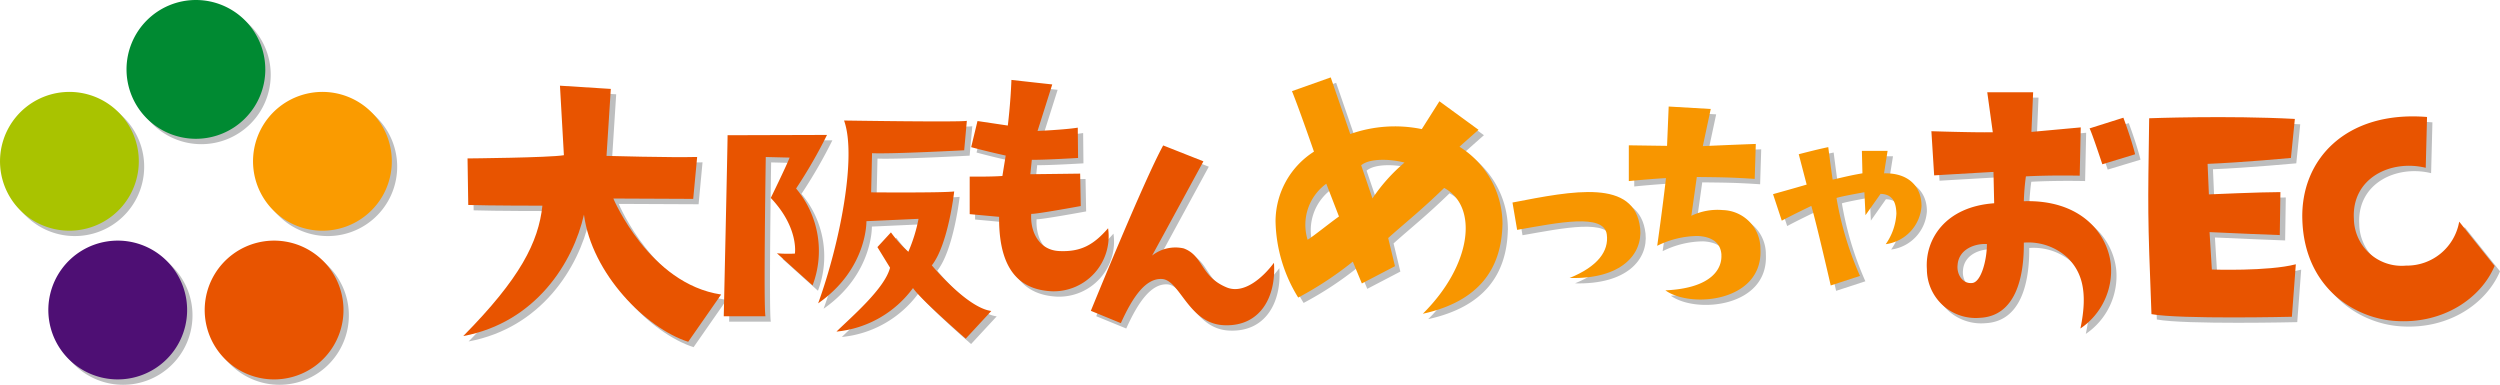 <svg xmlns="http://www.w3.org/2000/svg" xmlns:xlink="http://www.w3.org/1999/xlink" width="276.902" height="42.62" viewBox="0 0 276.902 42.62"><defs><clipPath id="a"><rect width="276.902" height="42.62" fill="none"/></clipPath></defs><g transform="translate(0 0)"><g transform="translate(0 0)" clip-path="url(#a)"><path d="M54.8,9.293a7.686,7.686,0,1,1-7.686-7.686A7.686,7.686,0,0,1,54.8,9.293" transform="translate(-24.814 -1.011)" fill="#bdbebf"/><path d="M11.671,29.45a7.686,7.686,0,1,1-9.685,4.935,7.686,7.686,0,0,1,9.685-4.935" transform="translate(-1.012 -18.299)" fill="#bdbebf"/><path d="M17.523,76.694a7.686,7.686,0,1,1,1.7,10.736,7.686,7.686,0,0,1-1.7-10.736" transform="translate(-10.105 -46.279)" fill="#bdbebf"/><path d="M64.259,85.73a7.686,7.686,0,1,1,10.736,1.7,7.686,7.686,0,0,1-10.736-1.7" transform="translate(-39.522 -46.279)" fill="#bdbebf"/><path d="M87.292,44.071a7.686,7.686,0,1,1,4.935-9.685,7.686,7.686,0,0,1-4.935,9.685" transform="translate(-48.61 -18.3)" fill="#bdbebf"/><path d="M53.189,7.686A7.686,7.686,0,1,1,45.5,0a7.686,7.686,0,0,1,7.686,7.686" transform="translate(-23.803 0)" fill="#008a32"/><path d="M10.064,27.843A7.686,7.686,0,1,1,.378,32.778a7.686,7.686,0,0,1,9.685-4.935" transform="translate(0 -17.287)" fill="#a9c300"/><path d="M15.915,75.086a7.686,7.686,0,1,1,1.7,10.736,7.686,7.686,0,0,1-1.7-10.736" transform="translate(-9.093 -45.267)" fill="#4e0f74"/><path d="M62.651,84.123a7.686,7.686,0,1,1,10.736,1.7,7.686,7.686,0,0,1-10.736-1.7" transform="translate(-38.51 -45.267)" fill="#e85400"/><path d="M85.685,42.463a7.686,7.686,0,1,1,4.935-9.685,7.686,7.686,0,0,1-4.935,9.685" transform="translate(-47.598 -17.287)" fill="#fa9b00"/><path d="M643.817,36.741s8.649-.327,16.135.073l-.436,4.324s-5.487.508-9.23.654l.146,3.38s5.741-.254,7.921-.254l-.072,4.76s-5.778-.218-7.777-.327l.255,4.143s6.249.218,9.3-.581l-.437,5.814s-12.391.291-15.552-.291c-.437-11.3-.4-11.3-.255-21.695" transform="translate(-405.177 -23.047)" fill="#bdbebf"/><path d="M703.567,36.452l-.145,5.632c-3.852-.944-8.212,1.127-7.958,5.633a5.288,5.288,0,0,0,5.778,5.2,5.877,5.877,0,0,0,5.887-4.87l3.924,4.906c-1.526,3.6-5.668,6.4-10.829,6.105-4.579-.218-10.211-3.634-10.466-11.157-.254-6.758,4.87-12.173,13.809-11.446" transform="translate(-434.15 -22.903)" fill="#bdbebf"/><path d="M140.544,35.283s9.046-.079,10.673-.357l-.436-7.7,5.633.357-.476,7.419s7.1.2,10.038.119l-.436,4.642-8.848-.04s3.968,9.443,11.943,10.633l-3.65,5.237c-4.681-1.507-10.673-7.538-11.545-14.085-1.191,5.277-5.317,11.942-13.371,13.45,6.308-6.387,8.332-10.394,8.768-14.442,0,0-5.952,0-8.213-.079Z" transform="translate(-88.163 -17.139)" fill="#bdbebf"/><path d="M229.369,39.224a54.266,54.266,0,0,1-3.424,5.935,10.743,10.743,0,0,1,1.826,10.728s-2.837-2.544-3.946-3.554a14.116,14.116,0,0,0,1.989.033s.457-2.869-2.674-6.163c0,0,1.663-3.391,2.087-4.467l-2.641-.065s-.261,16.7-.033,17.641h-4.621s.424-18.979.424-20.054Zm18.2,19.5-2.837,3.066s-5.12-4.468-5.837-5.609a11.949,11.949,0,0,1-8.478,4.826c1.63-1.6,5.348-4.761,5.934-7.076l-1.4-2.283,1.5-1.63a13.856,13.856,0,0,0,1.924,2.152,17.451,17.451,0,0,0,1.141-3.652l-5.772.261s.13,5.282-5.348,9.1c2.414-6.652,4.3-16.3,2.87-20.25,0,0,12.913.2,13.6.033l-.294,3.261s-7.891.424-10.206.326l-.1,4.337s7.892.065,9.2-.1c0,0-.652,5.869-2.478,8.184,0,0,3.88,4.7,6.586,5.054" transform="translate(-137.174 -23.683)" fill="#bdbebf"/><path d="M295.06,36.134l.366-2.261s-1.862-.4-3.824-.931l.7-2.893,3.358.5s.3-2.361.4-5.054c0,0,3.857.432,4.522.5l-1.629,5.153s3.025-.133,4.455-.366l.033,3.358s-3.924.233-5.121.2l-.166,1.6s3.159-.034,5.519-.067l.067,3.591s-5.054.931-5.486.865c-.133,1.928.832,4.056,3.158,4.123,2.394.1,3.791-.732,5.354-2.527a6.1,6.1,0,0,1-6.217,6.982c-2.694-.133-5.919-1.4-5.852-8.246l-3.259-.3V36.2s2.295.034,3.625-.066" transform="translate(-183.438 -16.047)" fill="#bdbebf"/><path d="M347.937,58.075c.266,3.791-1.529,7.049-5.453,6.916-3.99-.1-4.921-4.954-6.916-5.121-1.8-.133-3.258,1.928-4.588,4.888l-3.325-1.363s5.886-14.464,8.013-18.321l4.455,1.762s-5.221,9.61-5.686,10.44a4.17,4.17,0,0,1,3.492-.8c2.194.8,1.828,3.059,4.688,4.289,1.995.9,4.19-1.164,5.32-2.693" transform="translate(-206.236 -28.371)" fill="#bdbebf"/><path d="M407.969,41.047c-.117,4.918-2.615,8.509-8.821,9.875,5.425-5.386,6.191-11.868,2.365-13.937-2.615,2.537-4.329,3.871-6.2,5.55l.753,3.118L392.4,47.566l-1-2.419a38.34,38.34,0,0,1-6.05,3.981,16.6,16.6,0,0,1-2.511-8.433,9.177,9.177,0,0,1,4.255-7.729s-1.655-4.789-2.435-6.7l4.293-1.522,2.163,6.273a14.8,14.8,0,0,1,7.923-.547l1.952-3.083,4.332,3.162s-1.6,1.405-2.107,1.874a10.126,10.126,0,0,1,4.762,8.626m-18.111-.9-1.405-3.63a5.617,5.617,0,0,0-2.069,6.206c.7-.429,2.381-1.8,3.474-2.577m7.26-5.972c-1.678-.429-3.9-.468-4.8.3l1.249,3.669a19.179,19.179,0,0,1,3.547-3.967" transform="translate(-240.96 -15.574)" fill="#bdbebf"/><path d="M464.126,63.707c-.3-2.392-5.42-1.3-9.932-.515l-.515-3.028c6.723-1.3,13.536-2.665,14.142,2.846.3,2.877-2.09,5.663-7.813,5.511,3.119-1.272,4.36-2.967,4.118-4.814" transform="translate(-285.56 -37.137)" fill="#bdbebf"/><path d="M498.721,49.874c-.091-1.513-1.3-2.027-2.632-2.087a10.181,10.181,0,0,0-4.476,1.089s.634-4.477.968-7.5c0,0-1.694.09-4.114.332V37.744s2.057.03,4.235.06l.181-4.356,4.658.272-.877,4.114s3.3-.151,5.868-.242l-.122,3.872c-2.691-.181-3.841-.181-6.411-.212l-.606,4.3a6.637,6.637,0,0,1,3.479-.635,4.286,4.286,0,0,1,4.174,4.325c.3,5.838-7.713,6.594-10.526,4.567,5.233-.242,6.292-2.48,6.2-3.932" transform="translate(-307.457 -21.054)" fill="#bdbebf"/><path d="M548.016,52.064a4.571,4.571,0,0,1-3.966,4.27,6.47,6.47,0,0,0,1.181-3.391c-.03-1.121-.333-2.15-1.757-2.18l-1.665,2.362-.121-2.544s-2.6.455-3.089.636a35.959,35.959,0,0,0,2.6,8.63l-3.24,1.06s-1.574-6.874-2.149-8.812c0,0-2.03.969-3.271,1.635l-.969-2.937s2.393-.667,3.725-1.06l-.878-3.361s1.938-.514,3.27-.787c0,0,.333,2.634.485,3.6,1.332-.3,1.877-.454,3.3-.7l-.061-2.483h2.847s-.333,2.09-.394,2.483c2.817-.061,4.149,1.575,4.149,3.573" transform="translate(-334.589 -28.692)" fill="#bdbebf"/><path d="M584.971,41.479,584.895,38s-3.4.191-6.571.382l-.306-4.891s4.661.153,6.8.115l-.612-4.432h5.082L589.1,33.57l5.464-.5-.115,5.349s-3.018-.076-5.961.077a26.188,26.188,0,0,0-.229,2.751c6.152-.191,9.208,3.4,9.629,6.916a7.744,7.744,0,0,1-3.362,7.183c.879-4.165.115-6.3-1.414-7.833a6.443,6.443,0,0,0-4.853-1.681c.038,3.935-.955,8.138-4.853,8.329a5.406,5.406,0,0,1-5.884-5.387c-.229-3.248,1.987-6.916,7.451-7.3m-2.445,8.827c.994-.076,1.643-2.522,1.643-4.317-1.337-.077-3.133.573-3.248,2.331-.114.993.535,2.1,1.6,1.987m14.427-13.152s-1.146-3.477-1.414-3.974L599.284,32s.879,2.331,1.3,4.05Z" transform="translate(-363.5 -18.364)" fill="#bdbebf"/><path d="M642.21,35.134s8.649-.327,16.135.073l-.436,4.324s-5.487.508-9.23.654l.145,3.38s5.741-.254,7.922-.254l-.072,4.76s-5.778-.218-7.777-.327l.255,4.143s6.249.218,9.3-.581l-.437,5.814s-12.391.291-15.552-.291c-.437-11.3-.4-11.3-.255-21.695" transform="translate(-404.165 -22.035)" fill="#e85400"/><path d="M701.959,34.845l-.145,5.632c-3.852-.944-8.212,1.127-7.958,5.633a5.288,5.288,0,0,0,5.778,5.2,5.877,5.877,0,0,0,5.887-4.87l3.924,4.906c-1.526,3.6-5.668,6.4-10.829,6.105-4.579-.218-10.211-3.634-10.466-11.157-.254-6.758,4.87-12.173,13.809-11.446" transform="translate(-433.138 -21.891)" fill="#e85400"/><path d="M138.937,33.675s9.046-.079,10.673-.357l-.436-7.7,5.633.357-.476,7.419s7.1.2,10.038.119l-.436,4.642-8.848-.04s3.968,9.443,11.942,10.633l-3.65,5.237C158.7,52.481,152.7,46.451,151.832,39.9c-1.191,5.277-5.317,11.942-13.371,13.45,6.308-6.387,8.332-10.394,8.768-14.442,0,0-5.952,0-8.213-.079Z" transform="translate(-87.152 -16.127)" fill="#e85400"/><path d="M227.762,37.617a54.266,54.266,0,0,1-3.424,5.935,10.743,10.743,0,0,1,1.826,10.728s-2.837-2.544-3.946-3.554a14.117,14.117,0,0,0,1.989.033s.457-2.869-2.674-6.163c0,0,1.663-3.391,2.087-4.468l-2.641-.065s-.261,16.7-.033,17.641h-4.621s.424-18.979.424-20.054Zm18.2,19.5-2.837,3.066s-5.12-4.468-5.837-5.609a11.949,11.949,0,0,1-8.478,4.826c1.63-1.6,5.348-4.761,5.934-7.076l-1.4-2.283,1.5-1.63a13.857,13.857,0,0,0,1.924,2.152A17.451,17.451,0,0,0,237.9,46.91l-5.772.261s.13,5.282-5.348,9.1c2.413-6.652,4.3-16.3,2.87-20.25,0,0,12.913.2,13.6.033l-.294,3.261s-7.891.424-10.206.326l-.1,4.337s7.892.065,9.2-.1c0,0-.652,5.869-2.478,8.184,0,0,3.88,4.7,6.586,5.054" transform="translate(-136.162 -22.672)" fill="#e85400"/><path d="M293.453,34.526l.366-2.261s-1.862-.4-3.824-.931l.7-2.893,3.358.5s.3-2.361.4-5.054c0,0,3.857.432,4.522.5l-1.629,5.153s3.025-.133,4.455-.366l.033,3.358s-3.924.233-5.121.2l-.166,1.6s3.159-.034,5.519-.067l.067,3.591s-5.054.931-5.486.865c-.133,1.928.832,4.056,3.158,4.123,2.394.1,3.791-.731,5.354-2.527a6.1,6.1,0,0,1-6.217,6.982c-2.694-.133-5.919-1.4-5.852-8.246l-3.259-.3V34.593s2.295.033,3.625-.067" transform="translate(-182.427 -15.035)" fill="#e85400"/><path d="M346.329,56.468c.266,3.791-1.529,7.049-5.453,6.916-3.99-.1-4.921-4.954-6.916-5.121-1.8-.133-3.258,1.928-4.588,4.888l-3.325-1.363s5.886-14.464,8.013-18.321l4.455,1.762s-5.221,9.61-5.686,10.441a4.17,4.17,0,0,1,3.492-.8c2.194.8,1.828,3.059,4.688,4.289,1.995.9,4.19-1.163,5.32-2.693" transform="translate(-205.224 -27.36)" fill="#e85400"/><path d="M406.36,39.439c-.117,4.918-2.615,8.509-8.821,9.875,5.425-5.386,6.191-11.868,2.365-13.937-2.615,2.537-4.329,3.871-6.2,5.55l.753,3.118-3.669,1.913-1-2.419a38.369,38.369,0,0,1-6.05,3.981,16.6,16.6,0,0,1-2.511-8.433,9.179,9.179,0,0,1,4.255-7.729s-1.655-4.789-2.435-6.7l4.293-1.522,2.163,6.273a14.8,14.8,0,0,1,7.923-.547l1.952-3.083,4.332,3.162s-1.6,1.405-2.107,1.874a10.126,10.126,0,0,1,4.762,8.626m-18.112-.9-1.405-3.63a5.617,5.617,0,0,0-2.069,6.206c.7-.429,2.381-1.8,3.474-2.577m7.26-5.972c-1.678-.429-3.9-.468-4.8.3l1.249,3.669a19.171,19.171,0,0,1,3.547-3.967" transform="translate(-239.947 -14.562)" fill="#f89600"/><path d="M462.519,62.1c-.3-2.392-5.42-1.3-9.932-.515l-.515-3.028c6.723-1.3,13.536-2.665,14.142,2.846.3,2.877-2.09,5.663-7.813,5.511,3.119-1.272,4.36-2.968,4.118-4.814" transform="translate(-284.548 -36.125)" fill="#f89600"/><path d="M497.113,48.267c-.091-1.513-1.3-2.027-2.631-2.087A10.184,10.184,0,0,0,490,47.268s.635-4.477.968-7.5c0,0-1.694.09-4.114.332V36.137s2.057.03,4.235.06l.181-4.356,4.658.272-.878,4.114s3.3-.151,5.869-.242l-.122,3.872c-2.691-.181-3.841-.181-6.412-.212l-.606,4.3a6.642,6.642,0,0,1,3.479-.635,4.286,4.286,0,0,1,4.174,4.325c.3,5.838-7.713,6.594-10.526,4.567,5.233-.242,6.292-2.48,6.2-3.932" transform="translate(-306.445 -20.042)" fill="#f89600"/><path d="M546.409,50.456a4.571,4.571,0,0,1-3.967,4.27,6.468,6.468,0,0,0,1.181-3.391c-.03-1.121-.333-2.15-1.756-2.18L540.2,51.516l-.121-2.544s-2.6.455-3.089.636a35.942,35.942,0,0,0,2.6,8.631l-3.24,1.059s-1.574-6.874-2.15-8.812c0,0-2.03.969-3.271,1.635l-.969-2.937s2.393-.667,3.725-1.06l-.878-3.361s1.938-.514,3.27-.787c0,0,.333,2.634.485,3.6,1.332-.3,1.877-.454,3.3-.7l-.061-2.483h2.847s-.333,2.09-.394,2.483c2.816-.061,4.149,1.575,4.149,3.573" transform="translate(-333.577 -27.68)" fill="#f89600"/><path d="M583.364,39.872l-.077-3.477s-3.4.191-6.571.382l-.306-4.891s4.662.153,6.8.115l-.612-4.432h5.082l-.191,4.394,5.464-.5-.115,5.349s-3.018-.076-5.96.077a26.2,26.2,0,0,0-.229,2.751c6.152-.191,9.208,3.4,9.629,6.916a7.743,7.743,0,0,1-3.362,7.183c.879-4.165.115-6.3-1.414-7.833a6.443,6.443,0,0,0-4.853-1.681c.038,3.935-.955,8.138-4.853,8.329a5.407,5.407,0,0,1-5.884-5.387c-.229-3.248,1.987-6.916,7.451-7.3M580.918,48.7c.994-.076,1.642-2.522,1.642-4.317-1.337-.077-3.132.573-3.248,2.33-.115.993.535,2.1,1.605,1.987m14.427-13.152s-1.146-3.477-1.414-3.974l3.745-1.184s.879,2.331,1.3,4.05Z" transform="translate(-362.488 -17.353)" fill="#e85400"/></g></g></svg>
